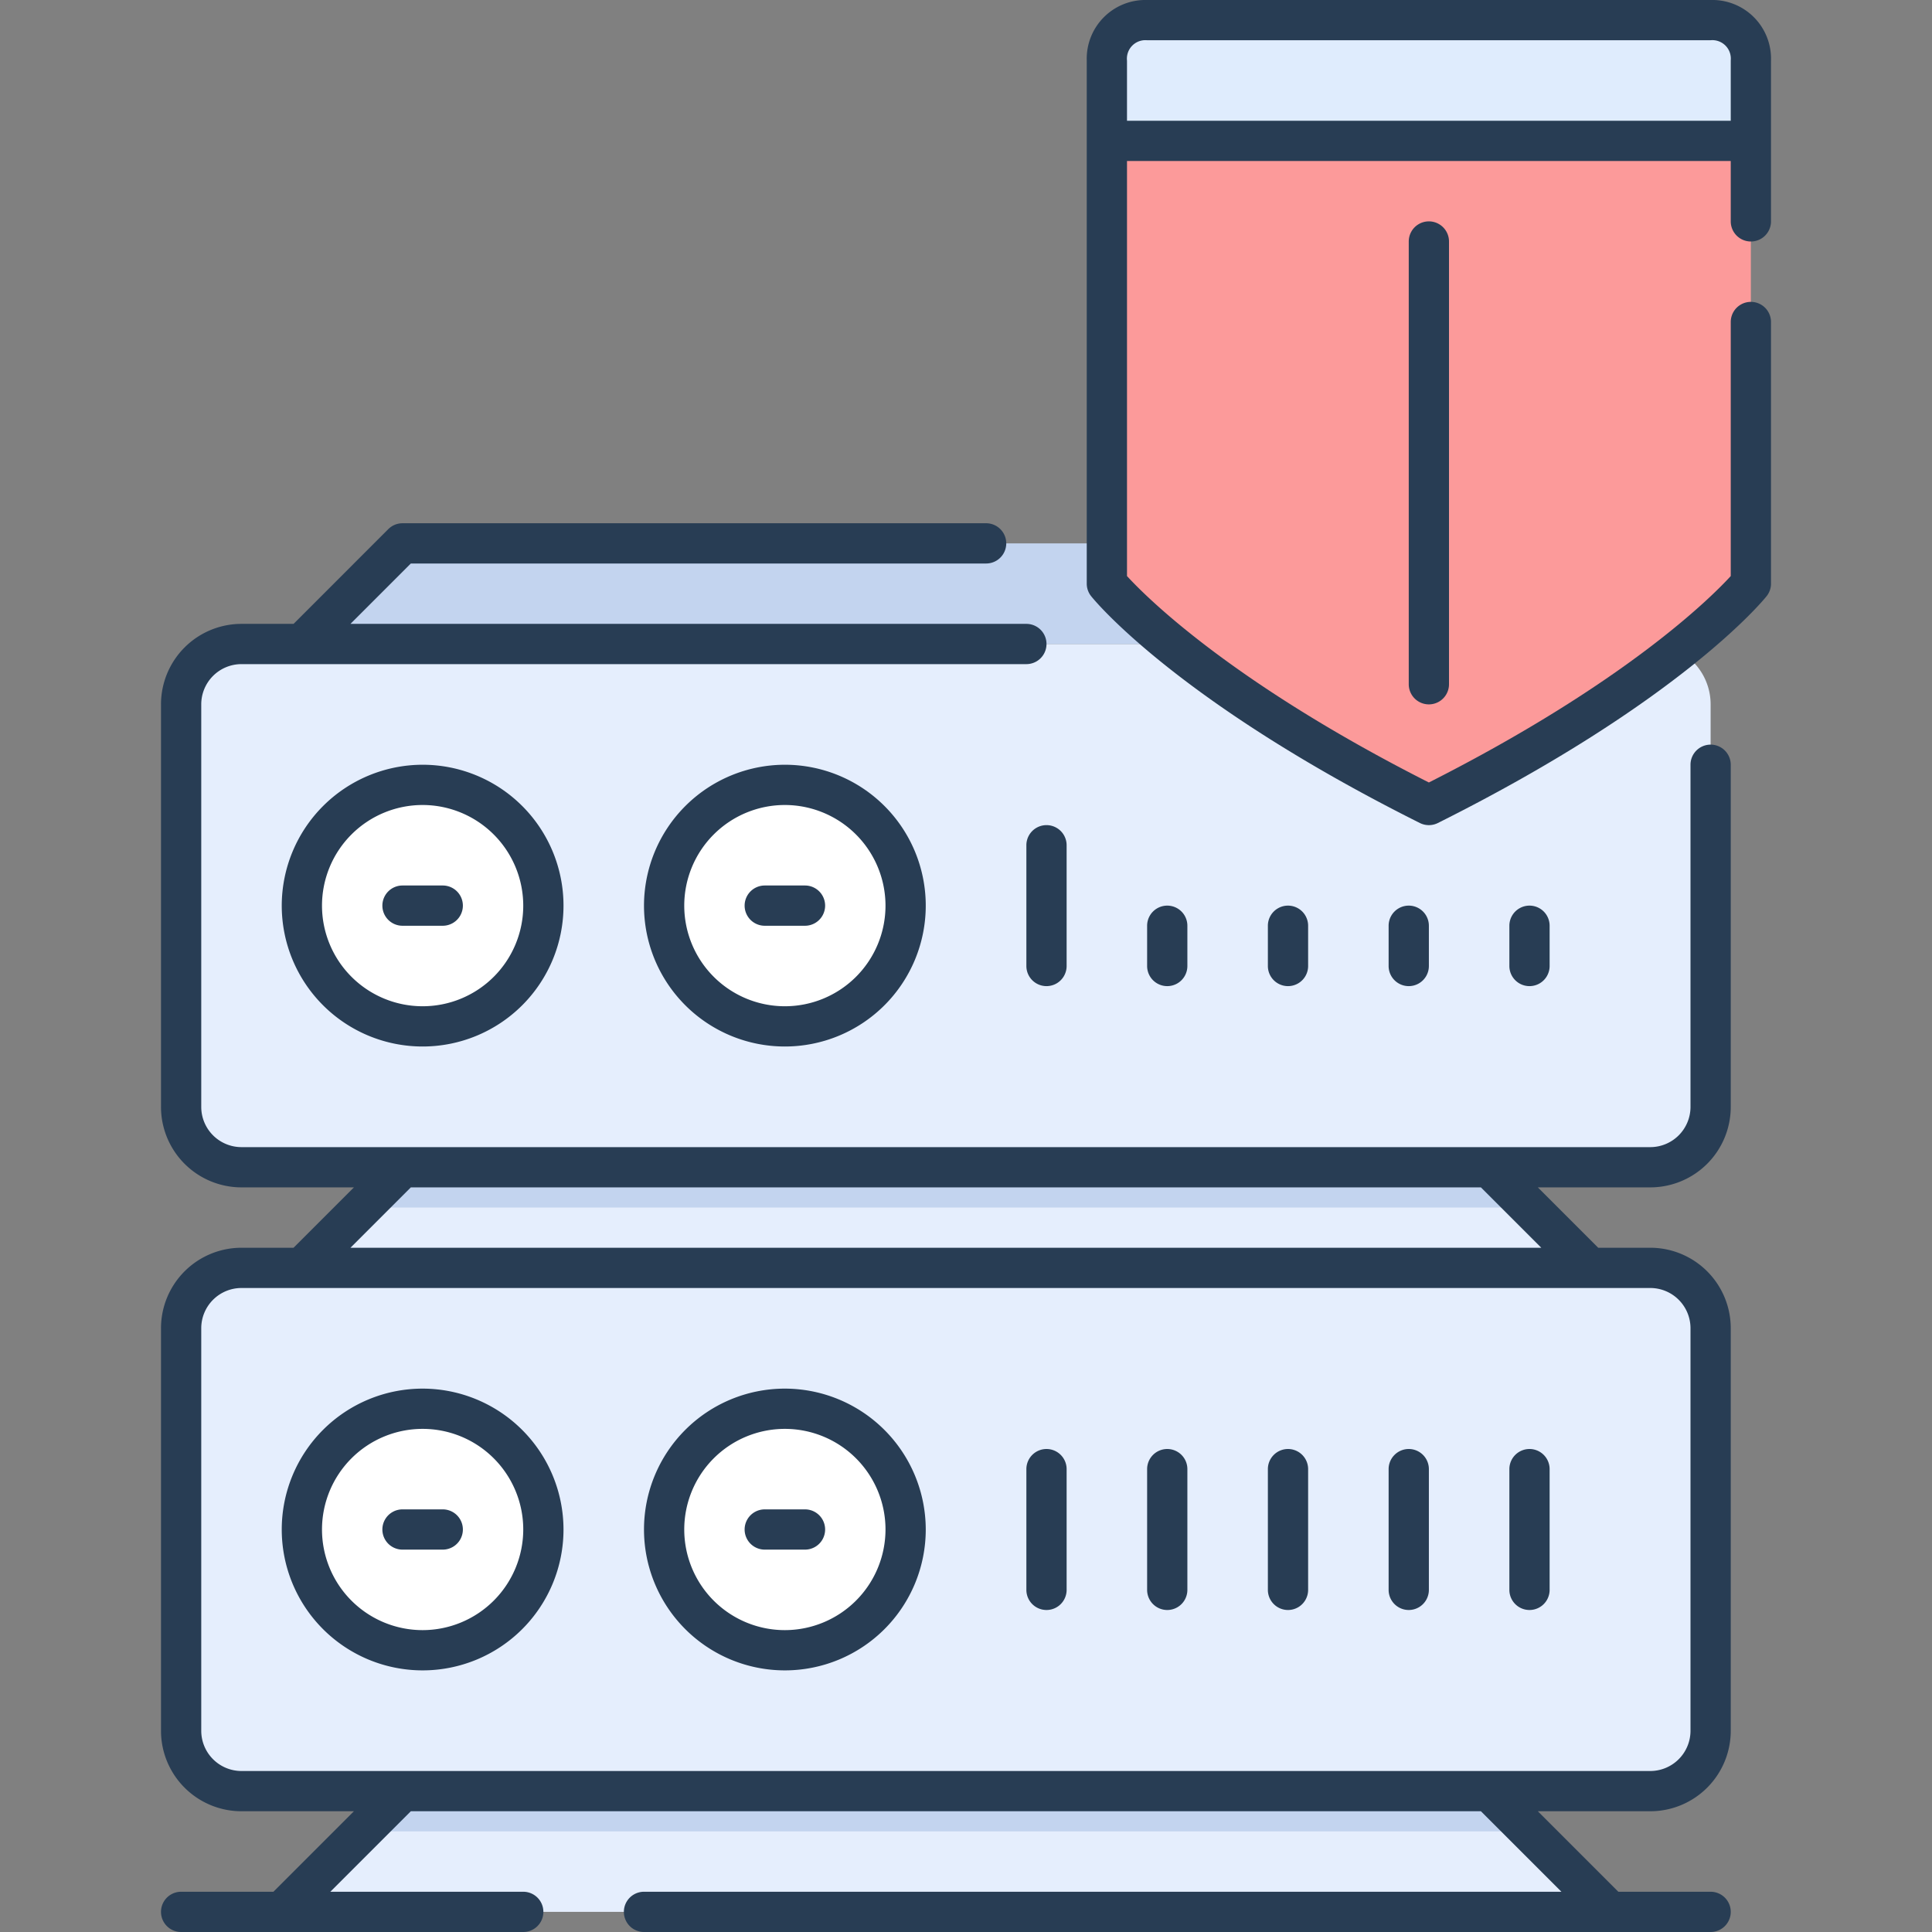 <svg xmlns="http://www.w3.org/2000/svg" width="96" height="96" viewBox="0 0 96 96"><rect x="0" y="0" width="96" height="96" fill="#808080" stroke="none"/><defs><style>.cls-1{fill:#e5eefd;}.cls-2{fill:#c3d4ef;}.cls-3{fill:#fff;}.cls-4{fill:#dfecfd;}.cls-5{fill:#fc9a9a;}.cls-6{fill:#283d54;}</style></defs><title>18.Server Security</title><g id="_18.Server_Security" data-name="18.Server Security"><path class="cls-1" d="M85,35V55a3,3,0,0,1-3,3H12a3,3,0,0,1-3-3V35a3,3,0,0,1,3-3H82A3,3,0,0,1,85,35Z"/><polygon class="cls-2" points="79 32 15 32 20 27 74 27 79 32"/><circle class="cls-3" cx="21" cy="45" r="6"/><circle class="cls-3" cx="39" cy="45" r="6"/><g id="_Group_" data-name="&lt;Group&gt;"><path class="cls-1" d="M85,66V86a3,3,0,0,1-3,3H12a3,3,0,0,1-3-3V66a3,3,0,0,1,3-3H82A3,3,0,0,1,85,66Z"/><polygon class="cls-1" points="79 63 15 63 20 58 74 58 79 63"/><polygon class="cls-1" points="80 95 14 95 20 89 74 89 80 95"/><polygon class="cls-2" points="74 58 20 58 18 60 76 60 74 58"/><polygon class="cls-2" points="74 89 20 89 18 91 76 91 74 89"/></g><circle class="cls-3" cx="39" cy="76" r="6"/><circle class="cls-3" cx="21" cy="76" r="6"/><path class="cls-4" d="M87,3V7H55V3a1.959,1.959,0,0,1,2-2H85A1.959,1.959,0,0,1,87,3Z"/><path class="cls-5" d="M87,7V29s-4,5-16,11C59,34,55,29,55,29V7Z"/><path class="cls-6" d="M85,37a1,1,0,0,0-1,1V55a2,2,0,0,1-2,2H12a2,2,0,0,1-2-2V35a2,2,0,0,1,2-2H51a1,1,0,0,0,0-2H17.414l3-3H49a1,1,0,0,0,0-2H20a1,1,0,0,0-.707.293L14.586,31H12a4,4,0,0,0-4,4V55a4,4,0,0,0,4,4h5.586l-3,3H12a4,4,0,0,0-4,4V86a4,4,0,0,0,4,4h5.586l-4,4H9a1,1,0,0,0,0,2H26a1,1,0,0,0,0-2H16.414l4-4H73.586l4,4H32a1,1,0,0,0,0,2H85a1,1,0,0,0,0-2H80.414l-4-4H82a4,4,0,0,0,4-4V66a4,4,0,0,0-4-4H79.414l-3-3H82a4,4,0,0,0,4-4V38A1,1,0,0,0,85,37ZM84,66V86a2,2,0,0,1-2,2H12a2,2,0,0,1-2-2V66a2,2,0,0,1,2-2H82A2,2,0,0,1,84,66Zm-7.414-4H17.414l3-3H73.586Z"/><path class="cls-6" d="M14,45a7,7,0,1,0,7-7A7.008,7.008,0,0,0,14,45Zm12,0a5,5,0,1,1-5-5A5.006,5.006,0,0,1,26,45Z"/><path class="cls-6" d="M21,69a7,7,0,1,0,7,7A7.008,7.008,0,0,0,21,69Zm0,12a5,5,0,1,1,5-5A5.006,5.006,0,0,1,21,81Z"/><path class="cls-6" d="M32,45a7,7,0,1,0,7-7A7.008,7.008,0,0,0,32,45Zm12,0a5,5,0,1,1-5-5A5.006,5.006,0,0,1,44,45Z"/><path class="cls-6" d="M39,69a7,7,0,1,0,7,7A7.008,7.008,0,0,0,39,69Zm0,12a5,5,0,1,1,5-5A5.006,5.006,0,0,1,39,81Z"/><path class="cls-6" d="M19,45a1,1,0,0,0,1,1h2a1,1,0,0,0,0-2H20A1,1,0,0,0,19,45Z"/><path class="cls-6" d="M22,75H20a1,1,0,0,0,0,2h2a1,1,0,0,0,0-2Z"/><path class="cls-6" d="M37,45a1,1,0,0,0,1,1h2a1,1,0,0,0,0-2H38A1,1,0,0,0,37,45Z"/><path class="cls-6" d="M40,75H38a1,1,0,0,0,0,2h2a1,1,0,0,0,0-2Z"/><path class="cls-6" d="M51,42v6a1,1,0,0,0,2,0V42a1,1,0,0,0-2,0Z"/><path class="cls-6" d="M59,48V46a1,1,0,0,0-2,0v2a1,1,0,0,0,2,0Z"/><path class="cls-6" d="M65,48V46a1,1,0,0,0-2,0v2a1,1,0,0,0,2,0Z"/><path class="cls-6" d="M71,48V46a1,1,0,0,0-2,0v2a1,1,0,0,0,2,0Z"/><path class="cls-6" d="M77,48V46a1,1,0,0,0-2,0v2a1,1,0,0,0,2,0Z"/><path class="cls-6" d="M52,72a1,1,0,0,0-1,1v6a1,1,0,0,0,2,0V73A1,1,0,0,0,52,72Z"/><path class="cls-6" d="M58,72a1,1,0,0,0-1,1v6a1,1,0,0,0,2,0V73A1,1,0,0,0,58,72Z"/><path class="cls-6" d="M64,72a1,1,0,0,0-1,1v6a1,1,0,0,0,2,0V73A1,1,0,0,0,64,72Z"/><path class="cls-6" d="M70,72a1,1,0,0,0-1,1v6a1,1,0,0,0,2,0V73A1,1,0,0,0,70,72Z"/><path class="cls-6" d="M76,72a1,1,0,0,0-1,1v6a1,1,0,0,0,2,0V73A1,1,0,0,0,76,72Z"/><path class="cls-6" d="M85,0H57a2.916,2.916,0,0,0-3,3V29a1,1,0,0,0,.219.625c.169.211,4.276,5.24,16.334,11.27a1,1,0,0,0,.894,0c12.058-6.03,16.165-11.059,16.334-11.27A1,1,0,0,0,88,29V16a1,1,0,0,0-2,0V28.624c-.965,1.053-5.208,5.3-15,10.257-9.8-4.961-14.038-9.207-15-10.257V8H86v3a1,1,0,0,0,2,0V3A2.916,2.916,0,0,0,85,0ZM56,6V3.012A.918.918,0,0,1,57,2H84.988A.918.918,0,0,1,86,3V6Z"/><path class="cls-6" d="M70,12V34a1,1,0,0,0,2,0V12a1,1,0,0,0-2,0Z"/></g></svg>